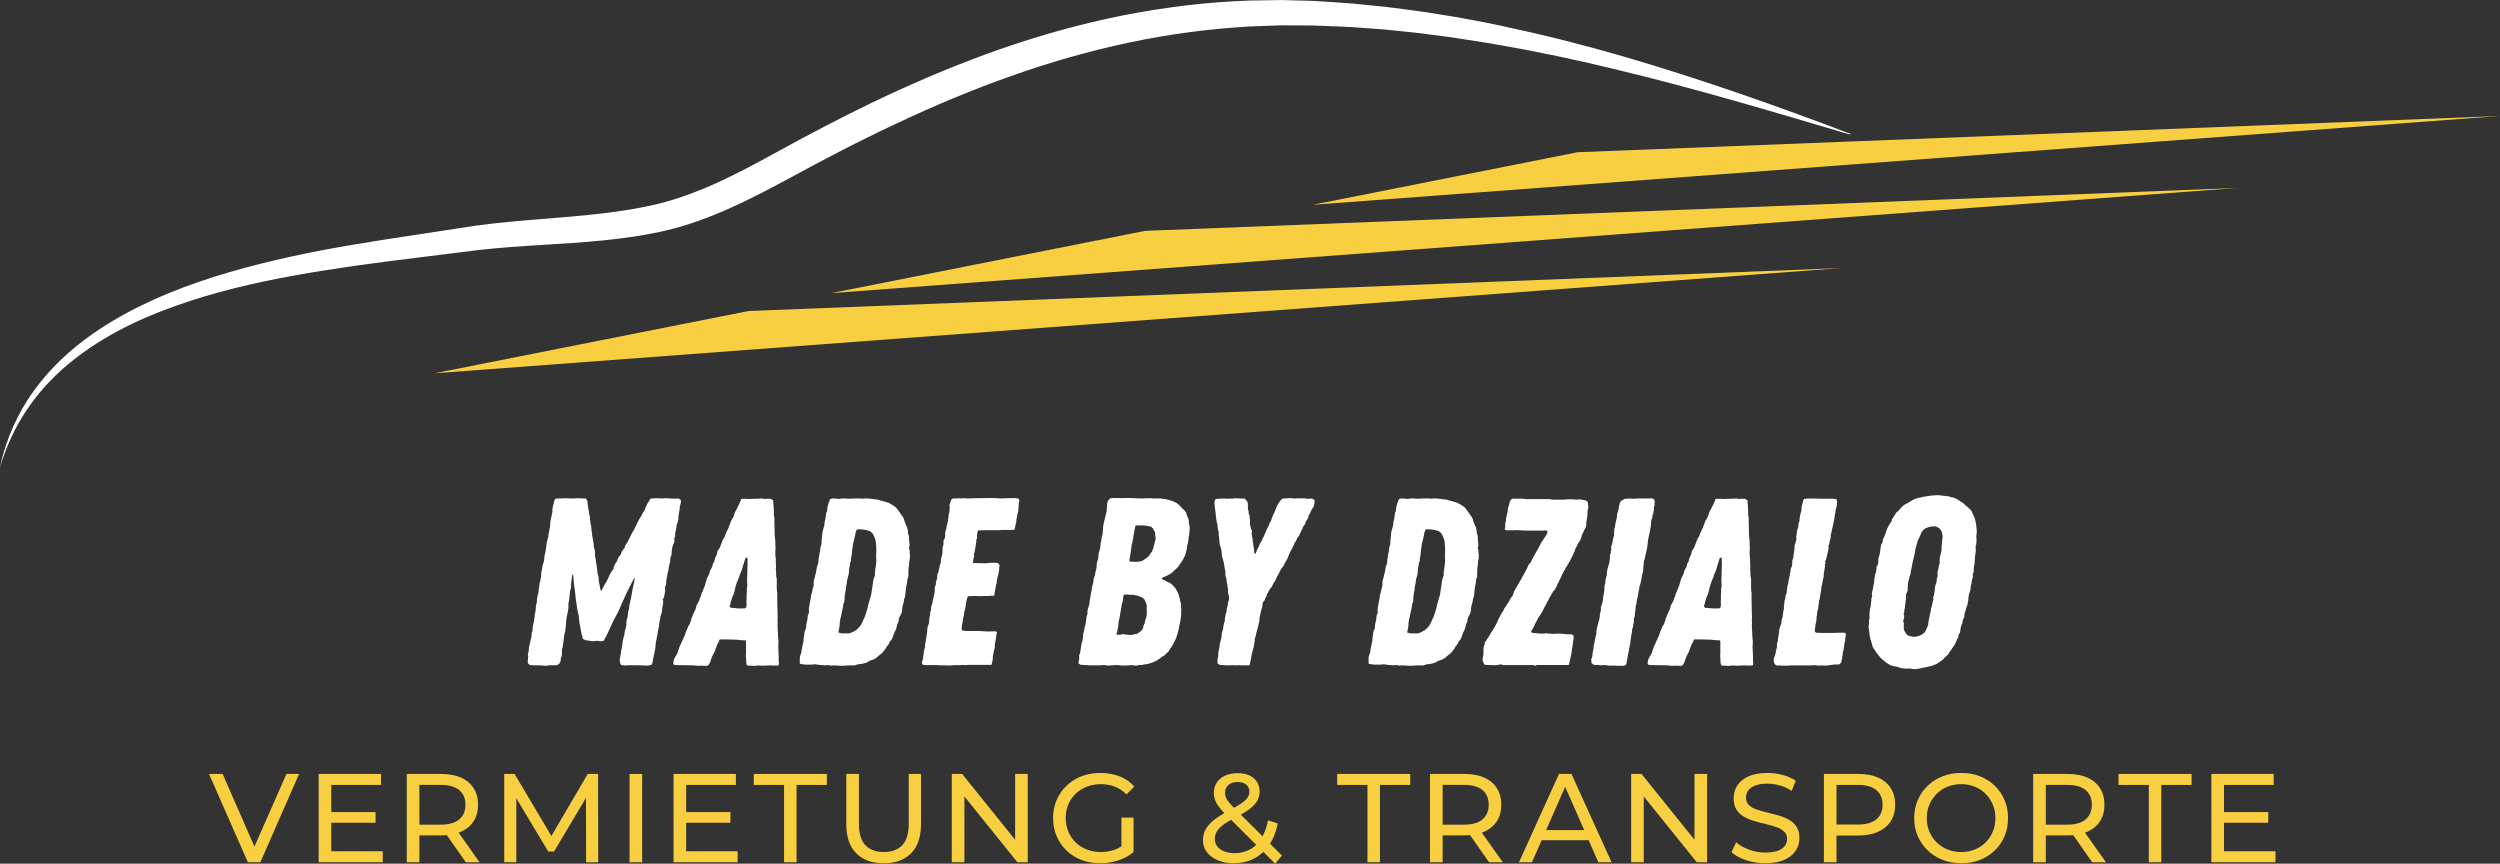 <svg xmlns="http://www.w3.org/2000/svg" xmlns:xlink="http://www.w3.org/1999/xlink" id="Layer_2" data-name="Layer 2" viewBox="0 0 1908.05 659.15"><rect x="0" y="0" width="1908.05" height="659.15" fill="#333333" stroke="none"/><defs><style>      .cls-1 {        fill: #f8cf40;      }      .cls-2 {        fill: #fff;      }      .cls-3 {        fill: none;      }      .cls-4 {        clip-path: url(#clippath);      }    </style><clipPath id="clippath"><rect class="cls-3" x="394.52" y="338.11" width="1117.83" height="222.84"></rect></clipPath></defs><g id="Layer_1-2" data-name="Layer 1"><g><rect class="cls-3" width="1906.87" height="356.64"></rect><path class="cls-2" d="M1412.88,102.42l-1.69.06c-58.3-17.27-116.51-34.69-175.43-48.87-30.82-7.58-61.83-14.2-93.01-19.53-7.77-1.47-15.61-2.52-23.41-3.79-3.91-.61-7.8-1.25-11.71-1.82l-11.74-1.54-11.74-1.54c-3.91-.5-7.84-.83-11.77-1.26-7.85-.76-15.68-1.74-23.55-2.2l-11.79-.85c-3.93-.27-7.85-.61-11.79-.72-7.87-.29-15.73-.68-23.59-.9l-23.5-.13c-7.83.21-15.65.56-23.47.83-31.26,1.76-62.36,5.84-92.99,12.35-30.63,6.47-60.81,15.12-90.38,25.66-29.6,10.45-58.62,22.68-87.13,36.12-7.12,3.37-14.28,6.67-21.32,10.25-7.05,3.55-14.17,6.94-21.15,10.65-6.99,3.67-14.04,7.25-21,11l-20.99,11.32c-14.09,7.55-28.44,15.08-43.41,21.72-14.94,6.67-30.54,12.48-46.81,16.39l-6.11,1.42-6.06,1.19c-4.03.85-8.08,1.42-12.12,2.13-8.08,1.2-16.17,2.28-24.22,3.06-16.12,1.69-32.14,2.57-48,3.56-15.87.96-31.57,2.06-47.1,3.77l-47.28,5.9c-15.79,1.95-31.52,3.92-47.2,6.15-15.67,2.24-31.3,4.7-46.84,7.48-31.05,5.61-61.82,12.85-91.39,23.48-29.55,10.48-57.99,24.71-82.01,44.92-11.97,10.1-22.62,21.82-31.28,34.98-8.75,13.11-15.34,27.69-19.91,42.95,3.32-15.59,9.07-30.73,17.04-44.72,8.02-13.96,18.29-26.68,30.02-37.81,11.72-11.18,24.94-20.72,38.81-29.03,13.88-8.33,28.48-15.38,43.41-21.51,14.94-6.13,30.25-11.25,45.69-15.76,15.45-4.53,31.06-8.39,46.74-11.84,15.67-3.49,31.44-6.39,47.22-9.07s31.57-5.1,47.32-7.48l47.33-7.22c16.07-2.18,32.12-3.55,48.01-4.84,15.88-1.28,31.65-2.53,47.17-4.33,7.78-.87,15.46-2,23.11-3.25,3.79-.72,7.62-1.31,11.36-2.16l5.65-1.19,5.5-1.36c7.32-1.9,14.57-4.14,21.73-6.81,7.17-2.63,14.28-5.55,21.3-8.79,14.08-6.4,27.9-13.78,41.8-21.37l21-11.44c7.06-3.82,14.19-7.47,21.28-11.21,7.06-3.78,14.31-7.26,21.47-10.89,7.14-3.66,14.44-7.04,21.69-10.5,29.11-13.65,58.86-26.1,89.34-36.74,30.5-10.55,61.7-19.33,93.46-25.6,31.75-6.25,64-10.16,96.36-11.26,8.09-.12,16.17-.32,24.26-.39l24.25.64c8.05.44,16.07,1.06,24.1,1.59,4.02.22,8.02.67,12.02,1.06l12,1.19c8.01.69,15.95,1.91,23.92,2.9,3.98.54,7.97.98,11.94,1.6l11.89,1.89,11.88,1.89c3.95.68,7.89,1.45,11.83,2.17,7.88,1.46,15.77,2.9,23.59,4.66,31.35,6.62,62.4,14.43,93.08,23.32,59.06,17.27,116.99,37.6,174.3,59.43Z"></path><polygon class="cls-1" points="1412.88 107.97 1411.19 108.03 1204.19 116.17 1001.83 156.3 1908.05 88.51 1412.88 107.97"></polygon><polygon class="cls-1" points="634.34 223.72 874 176.19 1707.59 143.44 634.34 223.72"></polygon><polygon class="cls-1" points="331.62 284.89 571.29 237.36 1404.88 204.61 331.62 284.89"></polygon><g><path class="cls-1" d="M189.18,658.09l-29.66-67.4h10.4l27.25,62.2h-5.97l27.44-62.2h9.63l-29.56,67.4h-9.53Z"></path><path class="cls-1" d="M252.84,649.71h39.29v8.38h-48.91v-67.4h47.56v8.38h-37.94v50.65ZM251.97,619.77h34.66v8.18h-34.66v-8.18Z"></path><path class="cls-1" d="M310.46,658.09v-67.4h26.29c5.9,0,10.94.93,15.12,2.79,4.17,1.86,7.38,4.56,9.63,8.09,2.25,3.53,3.37,7.74,3.37,12.61s-1.12,9.07-3.37,12.56c-2.25,3.5-5.46,6.18-9.63,8.04-4.17,1.86-9.21,2.79-15.12,2.79h-20.99l4.33-4.43v24.94h-9.63ZM320.09,634.11l-4.33-4.72h20.7c6.16,0,10.83-1.33,14.01-4,3.18-2.66,4.77-6.4,4.77-11.22s-1.59-8.54-4.77-11.17c-3.18-2.63-7.85-3.95-14.01-3.95h-20.7l4.33-4.81v39.86ZM355.52,658.09l-17.14-24.46h10.3l17.33,24.46h-10.5Z"></path><path class="cls-1" d="M384.84,658.09v-67.4h7.9l30.23,50.94h-4.24l29.85-50.94h7.89l.1,67.4h-9.24l-.1-52.86h2.21l-26.58,44.68h-4.43l-26.77-44.68h2.41v52.86h-9.24Z"></path><path class="cls-1" d="M480.48,658.09v-67.4h9.63v67.4h-9.63Z"></path><path class="cls-1" d="M523.69,649.71h39.29v8.38h-48.91v-67.4h47.56v8.38h-37.94v50.65ZM522.82,619.77h34.66v8.18h-34.66v-8.18Z"></path><path class="cls-1" d="M598.42,658.09v-59.02h-23.11v-8.38h55.75v8.38h-23.11v59.02h-9.53Z"></path><path class="cls-1" d="M674.41,658.86c-8.86,0-15.82-2.53-20.89-7.61-5.07-5.07-7.61-12.48-7.61-22.24v-38.32h9.63v37.94c0,7.51,1.65,13,4.96,16.46,3.31,3.47,7.98,5.2,14.01,5.2s10.8-1.73,14.11-5.2c3.3-3.47,4.96-8.95,4.96-16.46v-37.94h9.34v38.32c0,9.76-2.52,17.17-7.56,22.24-5.04,5.07-12.02,7.61-20.94,7.61Z"></path><path class="cls-1" d="M726.42,658.09v-67.4h7.9l44.58,55.36h-4.14v-55.36h9.63v67.4h-7.9l-44.58-55.36h4.14v55.36h-9.63Z"></path><path class="cls-1" d="M839.65,658.86c-5.2,0-9.98-.85-14.35-2.55-4.37-1.7-8.15-4.11-11.36-7.22-3.21-3.11-5.71-6.75-7.51-10.93-1.8-4.17-2.7-8.76-2.7-13.77s.9-9.6,2.7-13.77c1.8-4.17,4.32-7.81,7.56-10.93,3.24-3.11,7.04-5.52,11.41-7.22,4.36-1.7,9.18-2.55,14.44-2.55s10.21.87,14.64,2.6c4.43,1.73,8.18,4.33,11.27,7.8l-5.97,5.97c-2.76-2.7-5.76-4.67-9-5.92-3.24-1.25-6.76-1.88-10.54-1.88s-7.43.64-10.74,1.93c-3.31,1.28-6.16,3.08-8.57,5.39s-4.27,5.06-5.58,8.23c-1.32,3.18-1.97,6.63-1.97,10.35s.66,7.08,1.97,10.25c1.31,3.18,3.18,5.94,5.58,8.28,2.41,2.34,5.25,4.16,8.52,5.44,3.27,1.29,6.84,1.93,10.69,1.93,3.59,0,7.04-.56,10.35-1.69,3.31-1.12,6.37-3,9.2-5.63l5.49,7.32c-3.34,2.83-7.24,4.96-11.7,6.4-4.46,1.44-9.07,2.17-13.82,2.17ZM855.92,649.04v-25.03h9.24v26.29l-9.24-1.25Z"></path><path class="cls-1" d="M941.71,658.86c-4.56,0-8.6-.74-12.13-2.21-3.53-1.48-6.32-3.53-8.38-6.16-2.05-2.63-3.08-5.68-3.08-9.15,0-3.02.67-5.78,2.02-8.28,1.35-2.5,3.5-4.93,6.45-7.27,2.95-2.34,6.84-4.77,11.65-7.27,3.91-2.05,6.98-3.85,9.2-5.39,2.21-1.54,3.79-3,4.72-4.38.93-1.38,1.4-2.87,1.4-4.48,0-2.18-.77-3.96-2.31-5.34-1.54-1.38-3.75-2.07-6.64-2.07s-5.38.76-7.08,2.26c-1.7,1.51-2.55,3.48-2.55,5.92,0,1.22.21,2.39.63,3.51.42,1.12,1.19,2.38,2.31,3.75,1.12,1.38,2.74,3.13,4.86,5.25l35.62,35.43-5.2,6.16-37.84-37.65c-2.25-2.25-4.01-4.25-5.3-6.02-1.29-1.76-2.21-3.48-2.79-5.15-.58-1.67-.87-3.37-.87-5.1,0-3.02.75-5.66,2.26-7.94,1.51-2.28,3.63-4.04,6.36-5.3,2.73-1.25,5.92-1.88,9.58-1.88,3.4,0,6.35.56,8.86,1.69,2.5,1.12,4.44,2.73,5.83,4.81,1.38,2.09,2.07,4.61,2.07,7.56,0,2.57-.63,4.94-1.88,7.12-1.25,2.18-3.26,4.3-6.02,6.35-2.76,2.05-6.48,4.27-11.17,6.64-3.85,1.99-6.87,3.84-9.05,5.54-2.18,1.7-3.74,3.39-4.67,5.05-.93,1.67-1.4,3.5-1.4,5.49,0,2.12.63,4,1.88,5.63,1.25,1.64,3.02,2.91,5.29,3.8,2.28.9,4.93,1.35,7.94,1.35,4.3,0,8.18-.93,11.65-2.79,3.47-1.86,6.37-4.65,8.71-8.38,2.34-3.72,4.06-8.34,5.15-13.86l7.41,2.41c-1.29,6.48-3.48,11.97-6.6,16.46-3.11,4.49-6.95,7.93-11.51,10.3-4.56,2.38-9.69,3.56-15.41,3.56Z"></path><path class="cls-1" d="M1043.68,658.09v-59.02h-23.11v-8.38h55.75v8.38h-23.11v59.02h-9.53Z"></path><path class="cls-1" d="M1091.42,658.09v-67.4h26.29c5.9,0,10.94.93,15.12,2.79,4.17,1.86,7.38,4.56,9.63,8.09,2.25,3.53,3.37,7.74,3.37,12.61s-1.12,9.07-3.37,12.56c-2.25,3.5-5.46,6.18-9.63,8.04-4.17,1.86-9.21,2.79-15.12,2.79h-20.99l4.33-4.43v24.94h-9.63ZM1101.05,634.11l-4.33-4.72h20.7c6.16,0,10.83-1.33,14.01-4,3.18-2.66,4.77-6.4,4.77-11.22s-1.59-8.54-4.77-11.17c-3.18-2.63-7.85-3.95-14.01-3.95h-20.7l4.33-4.81v39.86ZM1136.48,658.09l-17.14-24.46h10.3l17.33,24.46h-10.5Z"></path><path class="cls-1" d="M1159.32,658.09l30.52-67.4h9.53l30.62,67.4h-10.11l-27.25-62.01h3.85l-27.25,62.01h-9.92ZM1172.32,641.24l2.6-7.7h37.94l2.79,7.7h-43.33Z"></path><path class="cls-1" d="M1244.94,658.09v-67.4h7.9l44.58,55.36h-4.14v-55.36h9.63v67.4h-7.9l-44.58-55.36h4.14v55.36h-9.63Z"></path><path class="cls-1" d="M1347.3,658.86c-5.14,0-10.05-.79-14.73-2.36-4.69-1.57-8.38-3.61-11.07-6.11l3.56-7.51c2.57,2.25,5.84,4.11,9.82,5.58,3.98,1.48,8.12,2.21,12.42,2.21,3.92,0,7.09-.45,9.53-1.35,2.44-.9,4.24-2.13,5.39-3.71,1.16-1.57,1.73-3.35,1.73-5.34,0-2.31-.76-4.17-2.26-5.58-1.51-1.41-3.47-2.55-5.87-3.42-2.41-.87-5.05-1.62-7.94-2.26-2.89-.64-5.79-1.4-8.71-2.26-2.92-.87-5.58-1.97-7.99-3.32-2.41-1.35-4.35-3.16-5.83-5.44-1.48-2.28-2.21-5.21-2.21-8.81s.91-6.66,2.74-9.58c1.83-2.92,4.65-5.26,8.47-7.03,3.82-1.76,8.68-2.65,14.59-2.65,3.92,0,7.8.51,11.65,1.54,3.85,1.03,7.19,2.5,10.01,4.43l-3.18,7.7c-2.89-1.93-5.94-3.32-9.15-4.19-3.21-.87-6.32-1.3-9.34-1.3-3.79,0-6.9.48-9.34,1.44-2.44.96-4.22,2.25-5.34,3.85-1.12,1.61-1.69,3.4-1.69,5.39,0,2.38.75,4.27,2.26,5.68,1.51,1.41,3.47,2.54,5.87,3.37,2.41.83,5.06,1.59,7.94,2.26s5.79,1.43,8.71,2.26c2.92.83,5.58,1.93,7.99,3.27,2.41,1.35,4.35,3.15,5.83,5.39,1.48,2.25,2.21,5.14,2.21,8.67s-.93,6.56-2.79,9.48c-1.86,2.92-4.73,5.26-8.62,7.03-3.88,1.77-8.78,2.65-14.68,2.65Z"></path><path class="cls-1" d="M1392.04,658.09v-67.4h26.29c5.9,0,10.94.93,15.12,2.79,4.17,1.86,7.38,4.56,9.63,8.09,2.25,3.53,3.37,7.74,3.37,12.61s-1.12,9.07-3.37,12.56c-2.25,3.5-5.46,6.2-9.63,8.09-4.17,1.89-9.21,2.84-15.12,2.84h-20.99l4.33-4.53v24.94h-9.63ZM1401.67,634.11l-4.33-4.81h20.7c6.16,0,10.83-1.31,14.01-3.95,3.18-2.63,4.77-6.35,4.77-11.17s-1.59-8.54-4.77-11.17c-3.18-2.63-7.85-3.95-14.01-3.95h-20.7l4.33-4.81v39.86Z"></path><path class="cls-1" d="M1496.86,658.86c-5.14,0-9.9-.87-14.3-2.6-4.4-1.73-8.2-4.16-11.41-7.27-3.21-3.11-5.71-6.75-7.51-10.93-1.8-4.17-2.7-8.73-2.7-13.67s.9-9.5,2.7-13.67c1.8-4.17,4.3-7.81,7.51-10.93,3.21-3.11,7-5.54,11.36-7.27,4.36-1.73,9.15-2.6,14.35-2.6s9.88.85,14.25,2.55c4.37,1.7,8.15,4.11,11.36,7.22,3.21,3.11,5.7,6.77,7.46,10.98,1.76,4.21,2.65,8.78,2.65,13.72s-.88,9.6-2.65,13.77c-1.77,4.17-4.25,7.82-7.46,10.93-3.21,3.11-7,5.52-11.36,7.22-4.37,1.7-9.12,2.55-14.25,2.55ZM1496.76,650.29c3.79,0,7.27-.64,10.45-1.93,3.18-1.28,5.94-3.1,8.28-5.44,2.34-2.34,4.17-5.09,5.49-8.23,1.31-3.14,1.97-6.58,1.97-10.3s-.66-7.14-1.97-10.25c-1.32-3.11-3.15-5.86-5.49-8.23-2.34-2.37-5.1-4.2-8.28-5.49-3.18-1.28-6.66-1.93-10.45-1.93s-7.17.64-10.35,1.93c-3.18,1.28-5.95,3.11-8.33,5.49-2.38,2.38-4.22,5.12-5.54,8.23-1.32,3.11-1.97,6.53-1.97,10.25s.66,7.16,1.97,10.3c1.31,3.15,3.16,5.89,5.54,8.23,2.37,2.34,5.15,4.16,8.33,5.44,3.18,1.29,6.63,1.93,10.35,1.93Z"></path><path class="cls-1" d="M1551.76,658.09v-67.4h26.29c5.9,0,10.94.93,15.12,2.79,4.17,1.86,7.38,4.56,9.63,8.09,2.25,3.53,3.37,7.74,3.37,12.61s-1.12,9.07-3.37,12.56c-2.25,3.5-5.46,6.18-9.63,8.04-4.17,1.86-9.21,2.79-15.12,2.79h-20.99l4.33-4.43v24.94h-9.63ZM1561.39,634.11l-4.33-4.72h20.7c6.16,0,10.83-1.33,14.01-4,3.18-2.66,4.77-6.4,4.77-11.22s-1.59-8.54-4.77-11.17c-3.18-2.63-7.85-3.95-14.01-3.95h-20.7l4.33-4.81v39.86ZM1596.82,658.09l-17.14-24.46h10.3l17.33,24.46h-10.5Z"></path><path class="cls-1" d="M1640.01,658.09v-59.02h-23.11v-8.38h55.75v8.38h-23.11v59.02h-9.53Z"></path><path class="cls-1" d="M1697.39,649.71h39.29v8.38h-48.91v-67.4h47.56v8.38h-37.94v50.65ZM1696.52,619.77h34.66v8.18h-34.66v-8.18Z"></path></g><g class="cls-4"><path class="cls-2" d="M416.81,508.15l-4.91-.36h-4.91l-2.54-.19-.73-.55-.9-1.09v-1.26l.19-2.73.17-1.09-.36-1.64.55-1.64.19-1.28.17-2.37.55-2,.38-2.18.36-1.28.55-2.54.19-1.45v-1.28l.55-1.28.17-1.45.19-2.54.55-2.56.36-1.45.19-1.45.19-1.09.17-2.56.38-1.09.36-2.73.19-2.9.72-2.73v-1.47l.38-2.54.9-3.63v-1.64l.19-1.09.55-2.18-.19-1.09.55-1.64.36-1.47.38-2.18.17-2.18v-1.26l.38-1.09.17-1.28.38-2.37.17-1.09.55-1.26.55-2.18.19-2.37.36-2.37.38-1.09.36-2.54.19-1.09.36-2.56.19-1.45.55-2.37.36-1.26.36-1.09v-1.28l.19-1.09,1.09-5.46v-1.09l.19-2.37.36-2.18.55-2,.19-1.28.55-2.35-.19-1.47.36-1.26.19-2.01.73-1.64v-1.26l1.09-2.18,1.81-.19h2.56l3.44-.19,3.11.19h3.09l3.27-.19,3.63.19h2.37l1.09,1.64.55,5.1.36,1.26.38,2.56.17,1.09.55,2.54.19,3.09.55,2.92.36,2.37.19,2.54.36,1.28v1.45l.73,3.82.19,1.09.36,2.54v1.28l.19,1.28.55,1.09.17,2.37v1.09l.19,2.35.55,2.56v1.26l.55,2.56.73,6.17.72,2.56v1.09l.19,1.26v1.28l.36,1.09.38,2.37.72,3.44h.55l2.37-4.54.55-.92.73-1.09,1.45-2.9.55-1.28,1.28-2.54,1.09-1.83,1.26-1.64v-1.09l1.28-2.73,1.09-1.64.73-1.83,1.26-2.35,1.09-1.09.73-2.18,1.64-2.37.73-1.09.17-1.09,1.83-2.73,3.63-7.28.73-1.09,2.56-5.1,1.09-2.35,1.45-2.56,1.28-2,1.09-2.18.72-1.09.55-.9.38-.73.17-1.09.73-1.09.9-2.18,1.28-1.83.9-1.81,4.37-.38,4.37.19,2.92-.19,6.19.38,3.63-.19,1.64,1.09.36,1.28-.55,2.35-.36,1.09-.19,2.56-.17.72-.19,1.28-.19,1.09-.17,1.28-.19.55v2.54l-.36,1.09-.19,1.28-.9,2.35v1.47l-.55,2.54-.38,1.09-.17,2.18.17,1.09-.72,1.28v3.09l-.55,1.09-.92,2.37-.17,1.09-.38,2.54-.17,2.92-.73,1.45-.19,1.64v1.09l-.17,1.28-.38,1.09-.55,2.37-.36,2.54-.55,2.18-.19,1.09-.17,1.28-.55,2.18-.19,2-.19,2.73-.72,1.28v1.26l.17,1.28-.17,1.09-.19,1.28-.19,1.09-.55,2.35-.9,1.28.55,1.45-.36,2.73-.55,2.56v1.09l-.38,2.35-.9,2.73-.19,1.28-.55,2.73-.17,1.28-.19,1.45-.36,2.54-.38,1.09-.36,2.56-.19,1.45-.55,2.37-.17,1.26-.38,1.09-.17,2.37-.19,1.28v1.26l-.55,2.37-.19,1.45-.55,2.56-.55,2.35-.36,2.37-.55,1.64-2.54.73h-2.01l-5.46-.19h-8l-2.56.19-.9-.19h-1.28l-1.26-.9-.38-2.01-.17-1.26.17-1.09.55-2.56.19-1.26.36-2.73.38-1.47.36-2.54.36-2.73.55-2.54.73-2.37.19-2.37.72-2.18.55-2.35v-2.56l.38-2.35.55-1.28.17-2.18.19-1.09.19-1.28.55-2,.17-1.28v-1.09l.38-1.26,1.45-7.1.55-3.27.55-2.56.19-1.09.36-1.26.73-4.37h-.55l-5.46,10.73-4.2,9.28-2.35,5.46-4.01,7.45-4.91,10.75-1.28,2.18-.9,1.81-2,.38h-1.09l-1.64-.38-4.01.38-3.46-.55-1.64-.19-2.18-1.09-.17-1.28-.92-3.09-.17-1.45-.38-1.28-.17-1.45-.19-1.28-.36-1.28-.38-3.09-.36-3.82-.36-1.09-.55-2.54-.38-2.37-1.09-7.64-.36-3.82-.36-2.73-.19-1.28-.19-1.09-.72-8.36h-.73l-.9,7.45v2.18l-.73,2.92-.73,6.72-.17,1.28-.38,1.09v3.46l-.17,1.26-.38,2.37-.17,1.09-.38,1.28-.36,2.54-.36,2.18v1.28l-.19,2.54-.36,2.54v1.09l-.73,2.18-.19,1.47-.17,1.64-.38,2.9-.36,2.56-.19,1.09-.55,2.18v2.35l-.17,2.37-.55,1.28-.19,1.09-.19,1.81-1.09,2.01-2.18.9h-5.46l-.9.19-1.28.17Z"></path><path class="cls-2" d="M533.08,508.15l-2.73-.17-1.28-.19-13.27-.19-1.64-.36-.38-1.45.38-1.28.17-1.09,1.09-2.18,1.47-2.37,1.81-5.46,1.09-2.18.92-2.18,2-4.37.73-2.35,1.45-3.27.36-1.09.92-1.28.9-2.18.36-1.09.19-1.28.55-1.09.9-2.35.55-1.28,1.28-2.54.36-1.28.38-1.64.9-1.45,1.09-2.18.36-1.28,1.09-2.54.19-1.09.55-1.28.55-1.09.9-2.54.55-1.09,1.47-5.1.55-1.45,1.26-2.37.92-3.09,1.09-2.01.55-1.09.55-2.35.9-1.28.55-2.37.36-.9,1.09-2.37.55-2.54.92-1.28.72-1.09,1.47-3.82.9-2.37.55-1.09,1.09-1.64.55-1.81.55-1.28,1.64-3.27.36-1.28.55-1.09.38-1.09.36-1.26,1.09-2.01.73-1.09.36-.9,1.09-3.27,1.28-2.37,1.64-3.27.55-1.26.55-1.09.72-2.01,1.28-.17h1.83l3.44.17,1.83-.17h2.92l3.44-.19h1.64l1.28.36,1.64-.17h2.92l.9.36,1.28.9.55,7.83v4.01l.36,1.09v3.27l.19,6.55v2.54l.17,2.37.38,3.63v2.54l.17,2.73-.17,1.28v4.01l.36,2.54v3.65l.19,2.54-.19,1.09.19,2.37v1.09l.17,2.9.38,2.01v7.1l.17,2.18.19,1.45v5.46l.19,8.38v1.26l.17,2.73-.17,2.73.17,2.56-.17,1.26.36,6.93v1.09l.19,2.35.17,1.28v2.73l-.17,2.54.17,1.47v1.64l.19,3.99v3.82c.12.37.19.88.19,1.56s-.24,1.12-.73,1.36c-.37.12-.7.16-1,.09-.3-.07-.64-.09-1-.09l-1.28.19-1.45-.19h-2.56l-3.99.19h-1.47l-2.18-.19-1.26.19-1.83.17-2.37-.17h-2.73l-.72-.55-.38-1.83-.17-3.27-.19-1.83.19-1.81v-8.56l-.19-1.45-4.01-.19-2.9-.36-8.02-.19h-4.91l-.9,2.01-1.28,2.35-.36,1.28-.55,1.28-.73,2.18-1.81,3.44-1.09,2.73-.55,2.01-.55.9-.73,1.28-1.09.72-5.1-.17-1.45.17ZM563.1,464.32h5.46l1.09-.92.19-2.54-.19-1.45.19-1.47v-4.72l.17-1.28v-3.09l.38-1.45-.19-4.37.19-6.93.17-6.55-.17-4.18-1.47.55-.72,2.37-.92,2.9-.55,1.83-.9,2.92-.73,1.45-.72,1.83-.19,1.26-.73,1.28-.55,1.64-.55,1.28-.55,1.64-1.09,3.99-.17,1.28-.92,2.73-.72,1.28-.92,3.09-.36,1.28-.36,1.64-.55,1.26,1.26,1.09h1.47l2,.19,1.64.19Z"></path><path class="cls-2" d="M643.15,508.15l-4.18-.17-2.37-.19-2.35.19-2.73-.38-2.18.19-1.47-.19h-1.64l-2.54-.36-1.09-.19h-1.45l-1.28.19h-5.46l-2.54-.36-1.47-.38v-4.18l.19-1.64.9-2.18.38-2.54.17-1.09.55-2.56.38-1.81.36-1.47v-1.45l.36-2.54.19-1.47.36-2,.73-1.45.36-1.83v-1.45l.55-2.56.38-1.45.17-2.37.19-1.09.73-1.26v-4.01l.55-2.54.17-1.47.55-2.54.19-1.28.36-2.35.38-1.28.55-2.18.17-1.09.73-2.18v-3.63l.36-1.28.38-1.09.55-2.54.36-1.09.9-5.1.55-1.28.38-1.26.17-1.28v-1.09l.19-1.28.36-2.18.19-1.26.55-2.18v-1.09l.36-2.2.73-2.18v-2.54l.19-1.45.36-3.82.36-2.18.92-3.27.36-1.28v-1.09l.19-1.28.55-2.35.36-2.56.36-2.18.55-1.09.19-1.26.19-2.18.36-1.28.55-1.83.36-.55.55-2,1.83-.55h1.28l2.18.19,1.26.17,2.92-.36h1.45l4.01.19,3.63-.19h4.55l2,.19,1.09-.19h2.92l1.45.19,1.64.17,2.73.38h1.28l1.45.55,2.56.72h.36l1.09.38,3.09.9.92.55.72.36,1.83,1.09,1.28.92,1.09.9,2.73,3.63,1.45,2.18.73.92.9,1.64.73,2.54,1.09,2.73.72,1.28.55,3.09v1.28l.92,2.54-.19,1.28.38,3.63.17,2.37-.55,1.09.55,2.54.19,1.09-.19,1.28.38,1.28-.19,1.26v1.09l-.55,2.92v1.28l-.38,3.09-.17,1.28v5.08l-.92,2.92v1.28l-.72,3.44-.38,2.73-.36,4.2-.36,1.45-.55,1.45-.19,1.83-1.09,3.82-.19,2.37-.36,2.18-.55,1.26-1.28,2.37-.36,1.09-.19,2-1.09,2.37-.17,1.09-.73,2.54-1.28,2.56-1.26,3.63-.92,1.83-1.45,1.45-.19,1.09-.9,1.28-.9,1.09-1.28,2.18-2.54,3.09-2.56,2-1.64,1.47-1.09.72-2.35,1.09-2.01.55-1.81,1.28-2.56.73-1.81.36-2.92.36-2,.73h-5.65l-1.28.19h-.9l-1.28.17ZM642.44,483.42h5.46l1.81-.55,1.47-.73,2-1.09.9-.73,1.47-1.45,1.26-1.45.55-1.09.73-1.28.73-1.83.9-1.81.9-2.37,1.09-3.46.55-2,.55-2.54.73-2.37.19-1.09.36-.9.36-1.09.55-2.18.19-1.28.36-2.37.38-2.54.36-2.73.19-1.28.36-1.45.9-2.54v-2.56l.55-3.82.19-1.09.36-3.82-.17-3.82.17-5.27-.36-4.91-.19-1.47-1.09-3.09-1.26-2.37-1.09-.9-.92-.73-3.09-.9-2.92-.36-2.35-.19-1.64.19-.55,1.45-.55,1.28v1.09l-.38,1.26-.55,2.73-.72,2.56-.38,2.35-.36,2.56-.36,4.01-.19,1.09-.36,1.26v1.28l-.19,1.45-.55,1.09v1.09l-.55,2.56-.36,2.9v1.28l-.55,2.54-.38,1.09-.55,2.56v1.09l-.55,2.54-.36,1.28.19,1.09-.38,1.26-.72,4.74v2.35l-.19,1.09-.9,2.56v1.09l-.55,2.73-.73,3.27-.19,1.26-.72,2.56-.38,2.73-.17,2.73-.55,3.09-.38,1.64,2.56.73Z"></path><path class="cls-2" d="M724.85,507.99l-3.46-.19h-4.72l-1.28-.19h-9.64l-1.64-.36-.55-1.64.55-1.64.36-1.64.38-2.73.36-2.92.73-2.73.17-2.9.55-1.47v-1.64l.38-1.26v-1.28l.36-1.45.19-1.28.17-2.54.38-2.37.72-1.45.38-2.92v-1.28l.36-1.45.36-2.37v-.9l.73-2.18-.19-1.09.55-2.37.55-1.26.19-1.28.55-2.73.36-1.28.73-3.82v-2.73l.73-2.54.36-2.73.55-1.28.19-1.45.17-1.28v-1.26l.73-1.09,1.09-5.46.55-1.47.36-1.26-.17-1.09.55-2.56.72-2.73.19-5.1.55-1.26.19-3.82.72-1.09.38-1.47.17-1.26-.17-1.09.17-1.28.73-2.37.36-2.54.55-1.09v-1.28l.55-1.26-.17-1.09.36-1.28.19-2.37.36-1.09.19-1.09.17-2.35.19-1.09-.36-1.28.55-2.18.55-1.09.17-1.09,1.47-1.09h3.09l1.09-.19,1.28.19,2.18-.19h1.26l1.47.19h1.81l4.01-.19,13.65-.17,4.18.17,1.47.19,5.27-.19h4.01l1.64-.17,1.81.17,1.64.19.92,1.28-.55,2v1.09l-.38,4.55v1.09l-.55,1.26-.17,1.28-.19,1.09-.55,2.73v1.45l-.73,2.56-.17,1.09-.55,2.35-1.83.19h-7.64l-2.18.19h-11.82l-4.37.17-.55,2.18-.19,1.28v2.54l-.55,1.09v1.47l-.55,3.44-.36,2.56-.55,2.54-.38,1.28.19,1.45-.55,1.83-.36,3.27h3.27l6.36.19,3.46-.38h4.72l1.45.38,1.09,1.45-.36,2.18v1.45l-.36,2.01-.55,2.54-.38,1.28-.55,2.73v1.26l-.55,1.47-.36,2.54-.55,2.92-.36,2.54-.38.36h-1.81l-2.73.19h-1.64l-4.55.19-3.09-.19h-2.01l-2.35.19h-1.64l-.73,2-.55,2.37-.73,5.08-.55,1.83-.36,1.64-.19,1.83-.36,1.26-.55,3.27-.73,4.74v1.45l.73.73,2.54.36h10.75l2.54.19,4.01.17,5.08-.17,1.28.55-.19,1.45-.17.73-.38,2-.17,1.45-.73,4.01v2.37l-.36,1.26-.38,1.09-.17,1.28-.55,2.73-.19,3.09-.36,1.64-.55,2.01h-17.3l-2.9.17-2.37-.17-1.09.17h-3.82l-2.92.19-1.45.19Z"></path><path class="cls-2" d="M846.03,507.99l-2.92-.38h-1.45l-2.92.19h-7.45l-1.09-.19h-1.45l-2.73-.17-1.64-.19-1.28-1.09.19-1.45.36-1.83v-2.73l.55-1.45.36-1.64.38-2.56.36-2.18.19-1.26.72-2.37.38-2.54.17-2.56.38-1.09.17-1.26.38-1.28.17-1.45.55-1.47.19-1.09.36-2.73.38-2.9.72-1.83-.17-1.83.55-2.54.55-1.45.36-1.47.19-1.09v-1.26l.55-2.37.36-2.37.19-1.26.55-2.18v-1.09l.17-.73.38-1.83.72-2.54.19-2.54.36-.92.73-2.35.19-1.47.72-2.54.38-2.54v-1.47l.17-1.26.38-1.28.55-1.64.17-1.64.19-2.18.36-1.28.19-1.09.55-1.45.19-1.64.17-1.09v-1.28l.38-1.09.17-1.09.38-2.73.72-2.54.38-5.83.55-2.73.55-2.35,1.09-4.37.55-2.37v-1.45l.17-1.28.19-2.73.36-1.64.55-.9,1.64-1.47,2.56-.17h4.54l1.09.17,2.01-.17h3.82l8.9.36,7.28-.19,2.54.19h5.46l2.01.36,1.81.19,2.73.73,2.18.55,1.83.9,1.64.73,2,1.64,2.37,2.54,1.64,1.45.73,1.09.55.92.72,2.18,1.11,2.54.17,1.45v1.28l.38,1.45.36,2.18-.19,2.73-.17,1.09v1.28l-.19,1.09-.36,1.28v1.09l-.38,2.35-.19,1.28-.72,2.37.17,1.09-.36,1.28-.19.55-.17,1.26-.38,1.09-.36,1.28-.55,1.09-.73,1.64-1.26,2-1.28,1.83-1.45,2.18-2.37,2.37-.9.72-.92,1.09-.9.73-1.28.73-2.18,1.26-2.18.92-1.64.72v1.09l1.83.73,2,1.09,1.64.73,2.18,1.45,1.09,1.28,1.09,1.09,1.09,1.81.73,1.28.9,2,.38,1.83.55,1.09.36,2.37.73,2.35-.19,2.37.36,1.83-.17,1.64v2.35l-.19,1.28-.36,2.73-.55,2.73-.55,2.37-.19,1.26-.55,2.56-.36,1.09-.38,1.26-.36,1.09-.36,1.28-2.92,5.82-1.64,2.18-1.09,2.01-.9.9-1.28,1.09-.73.9-1.45.92-1.09.55-.9.9-1.28.73-.9.72-.92.55-1.26.55-1.47.73-2,.55-1.45.55-1.09.19-1.64.17-2.37.55-1.09-.17-2.73.55-2.73-.19-1.28-.19-1.26.19-4.91.19-2.37-.19-1.45-.19h-2.56l-1.45.19h-.55l-2.73.19ZM866.58,428.84l2.56-.19,2.18-.36,1.45-.92,2-1.26,2.18-1.83.92-1.64,1.45-1.83.9-2.54.55-2.18.38-1.09.17-1.47.73-1.81-.19-2.01-.17-1.26-.19-2.18-1.09-2.18-.55-.92-1.45-1.26-1.09-.19-1.64-.36-3.27-.38h-4.55l-1.45.38v1.26l-.55,1.64-.19,1.64-.19,1.28-.55,2.18v1.28l-.55,2.35-.17,1.28-.38,1.09-1.26,8.92-.38,1.45-.17,1.83v1.09h2.35l2.18.19ZM854.95,484.52l1.64-.55,4.54.55h3.46l1.28-.55h1.26l1.28-.55,1.64-1.28,1.28-1.09,1.09-1.64.17-1.45.92-2.01.36-1.26.19-1.47.9-2.35.36-3.27-.17-3.11.17-2.35-1.64-4.37-2-1.83-3.46-1.28-1.81-.36-1.47-.36h-2.54l-2-.19h-2.56l-.55,1.64-.36,3.27-.36,1.45-.38.73-.36,2.73-.36,1.28v1.26l-.38,1.09-.17,1.47-.38,2.54-.36,1.28-.55,2.73v1.26l-.36,2.56-.38,1.45-.17,1.45-.73,2.37,2.92.19Z"></path><path class="cls-2" d="M935.36,507.8l-1.28-.19h-2.73l-2-1.09-.19-2.35.38-2.18.36-2.37-.19-1.09.38-1.28.17-1.09.19-1.26.36-1.09v-2.01l.55-1.64.92-3.99.17-2.01.38-2.35.55-1.28.36-2.73.55-2.54.55-1.47v-1.81l.55-2.92.73-2.37.17-1.09v-1.26l.73-2.01.19-2.18.9-3.09-.19-2.18-.55-1.83-.17-1.64.17-1.45-.36-1.28-.36-2.73-.55-2.73v-1.45l-.55-1.28-.38-2.54.19-1.09-.55-2.73-.55-3.27-.19-1.28-.55-2.18-.72-2.35-.38-2.37v-1.28l-.55-2.92-.9-2.73-.19-1.45-.36-4.55-.36-1.45.17-2.18-.55-1.28-.36-2.73v-1.26l-.73-2.56-.72-5.46-.19-2.35-.19-1.09-.36-2.56-.19-2.35v-1.83l.55-1.45.92-.38,1.45-.17,4.72-.19,2.56.19,1.81-.19,1.28.19,2-.38,4.91.19h2.73l2.01,2.18.55,1.83v4.18l.55,1.45v1.83l.72,1.45.38,5.1-.19,1.09.55,2.54.36,1.28.73,1.83-.19,1.81.19,2.37.55,1.83v1.64l.36,2.18.73,4.72.19,2.73.72.19.55-.9.38-1.09.36-.92,1.09-2.18.73-1.28.17-1.09,1.47-2.18.9-2.18,1.09-2,1.83-4.37,1.09-2.37.72-1.09.19-1.26,1.45-2.37.38-1.09.36-1.28,1.64-3.63,1.09-2.54.9-2.37.55-1.09,1.09-1.83,1.83-2.35,1.28-.73,6-.36,2.73.36,2.9-.19h4.74l2,.38,3.65-.19,2,1.09v2.37l-.55,2.35-.36.92-1.47,2-.36,1.09-1.09,2.18-.73,1.09-.19,1.28-1.09,2.18-.72.9-.73,2.18-1.45,2-.38,1.28-.72,1.09-.38,1.09-1.64,3.46-1.09,1.09-1.09,2.54-1.45,2.18-.19,1.09-.72,1.09-.38,1.09-1.81,3.11-.92,2.35-.55,1.28-.36,1.09-1.28,2.18-.36.9-.9,1.09-.19,1.09-1.83,2.37-.72,1.09-.73,1.28-1.09,2.35-1.09,1.83-1.45,3.27-1.47,2.18-1.09,2.37-1.09,1.09-.55.9-.55,1.09-1.26,2.18-.73,2.18-.73.9-.36,1.47-.55.9-.9.9-.38,1.83v1.28l-.72,2.35-.55,2.01-.38,1.81-.36,2.18-.36,1.09.17,1.09-.55,2.37-.55,2.54-.72,2.73-.73,2.56-.19,1.26-.55,1.83-.36,1.28v1.09l-.36,2.54-.55,2.73-.38,1.28-.72,2.73-.55,2.54-.55,3.27-.92,3.82h-6.55l-1.45-.19-1.09.19h-1.64l-2.73-.19-1.09.19h-3.82Z"></path><path class="cls-2" d="M1077.27,508.15l-4.18-.17-2.37-.19-2.35.19-2.73-.38-2.18.19-1.47-.19h-1.64l-2.54-.36-1.09-.19h-1.45l-1.28.19h-5.46l-2.54-.36-1.47-.38v-4.18l.19-1.64.9-2.18.38-2.54.17-1.09.55-2.56.38-1.81.36-1.47v-1.45l.36-2.54.19-1.47.36-2,.73-1.45.36-1.83v-1.45l.55-2.56.38-1.45.17-2.37.19-1.09.73-1.26v-4.01l.55-2.54.17-1.47.55-2.54.19-1.28.36-2.35.38-1.28.55-2.18.17-1.09.73-2.18v-3.63l.36-1.28.38-1.09.55-2.54.36-1.09.9-5.1.55-1.28.38-1.26.17-1.28v-1.09l.19-1.28.36-2.18.19-1.26.55-2.18v-1.09l.36-2.2.73-2.18v-2.54l.19-1.45.36-3.82.36-2.18.92-3.27.36-1.28v-1.09l.19-1.28.55-2.35.36-2.56.36-2.18.55-1.09.19-1.26.19-2.18.36-1.28.55-1.83.36-.55.55-2,1.83-.55h1.28l2.18.19,1.26.17,2.92-.36h1.45l4.01.19,3.63-.19h4.55l2,.19,1.09-.19h2.92l1.45.19,1.64.17,2.73.38h1.28l1.45.55,2.56.72h.36l1.09.38,3.09.9.92.55.72.36,1.83,1.09,1.28.92,1.09.9,2.73,3.63,1.45,2.18.73.92.9,1.64.73,2.54,1.09,2.73.72,1.28.55,3.09v1.28l.92,2.54-.19,1.28.38,3.63.17,2.37-.55,1.09.55,2.54.19,1.09-.19,1.28.38,1.28-.19,1.26v1.09l-.55,2.92v1.28l-.38,3.09-.17,1.28v5.08l-.92,2.92v1.28l-.72,3.44-.38,2.73-.36,4.2-.36,1.45-.55,1.45-.19,1.83-1.09,3.82-.19,2.37-.36,2.18-.55,1.26-1.28,2.37-.36,1.09-.19,2-1.09,2.37-.17,1.09-.73,2.54-1.28,2.56-1.26,3.63-.92,1.83-1.45,1.45-.19,1.09-.9,1.28-.9,1.09-1.28,2.18-2.54,3.09-2.56,2-1.64,1.47-1.09.72-2.35,1.09-2.01.55-1.81,1.28-2.56.73-1.81.36-2.92.36-2,.73h-5.65l-1.28.19h-.9l-1.28.17ZM1076.56,483.42h5.46l1.81-.55,1.47-.73,2-1.09.9-.73,1.47-1.45,1.26-1.45.55-1.09.73-1.28.73-1.83.9-1.81.9-2.37,1.09-3.46.55-2,.55-2.54.73-2.37.19-1.09.36-.9.36-1.09.55-2.18.19-1.28.36-2.37.38-2.54.36-2.73.19-1.28.36-1.45.9-2.54v-2.56l.55-3.82.19-1.09.36-3.82-.17-3.82.17-5.27-.36-4.91-.19-1.47-1.09-3.09-1.26-2.37-1.09-.9-.92-.73-3.09-.9-2.92-.36-2.35-.19-1.64.19-.55,1.45-.55,1.28v1.09l-.38,1.26-.55,2.73-.72,2.56-.38,2.35-.36,2.56-.36,4.01-.19,1.09-.36,1.26v1.28l-.19,1.45-.55,1.09v1.09l-.55,2.56-.36,2.9v1.28l-.55,2.54-.38,1.09-.55,2.56v1.09l-.55,2.54-.36,1.28.19,1.09-.38,1.26-.72,4.74v2.35l-.19,1.09-.9,2.56v1.09l-.55,2.73-.73,3.27-.19,1.26-.72,2.56-.38,2.73-.17,2.73-.55,3.09-.38,1.64,2.56.73Z"></path><path class="cls-2" d="M1171.88,508.15l-1.64-.55h-22.92l-2.18-.55-2.35.55h-1.28l-1.28.19-1.26-.19h-2.56l-2-.17-1.45-.19-.92-1.83-.55-1.64.55-3.82.19-1.09v-4.18l.55-2,.55-2.37,2.54-3.82,1.09-1.83.73-1.09.36-.9.73-.9,1.09-1.83,1.83-3.09.9-1.83.9-2.18.73-1.45.73-1.09.55-1.28,1.26-2.18.73-.9.36-1.09,3.82-5.83,1.28-2.35,1.45-2.01.38-.9.9-2.54.9-1.64,1.83-3.11,5.27-9.28,1.09-2.18.55-.9.92-2.18.55-1.09,1.64-1.83.36-1.09,1.64-3.09,1.09-1.83.55-1.09,1.09-2,.73-1.09,1.09-2.18.55-.92.72-1.64,1.09-1.26.55-1.09,1.47-2.18,1.64-2.73v-1.64l-1.47-.38-2.18.19h-12.18l-2.92-.19h-1.45l-2.92-.17-3.46.17-1.45-.17-1.45.17-2.56-.17-.55-1.28.38-.9v-2.37l.17-1.28.38-1.09v-1.09l.17-1.26.55-2.37.19-1.09.36-1.28.19-1.09v-1.26l.73-2.37.72-2.92,1.09-1.81,1.09-.55h7.64l3.11.36h17.82l1.64.36h8.54l5.83-.36,1.45.19,2.73.17,1.28-.17h1.09l2.54.36,1.45.19,1.09.55,1.09.72.38,3.11.17,1.45-.55,1.64-.17,1.64v2.37l-.38,2.35-.17,1.47-.38,1.81v1.83l-.17,1.28-1.09,2.18-2.18,4.54-.55,2.18-.55,1.28-.55.9-1.47,2.18-.36,1.09-1.09,2.01-.55,1.09-.19,1.28-.9,1.45-.36,1.09-2.73,5.46-1.47,2.18-.36,1.09-.73.9-1.81,3.27-.55,1.09-.73,1.09-.36,1.09-1.09,2.37-.73,1.28-.36,1.09-.73,1.09-.55,1.09-.55,1.64-.9,1.45-.73,1.09-.9.9-.55,1.09-.73,1.09-.55,1.09-.73,1.09-.55,1.09-.36,1.09-.9,1.09-.38,1.09-1.81,3.27-1.64,3.27-1.28,2.18-.73,1.09-1.45,2.01-.36,1.09-1.28,2.18-.55,1.09-.55,1.26-1.09,2.18-.73,1.09-.72,1.64,1.26.55,4.01.38,1.28.17h3.82l1.26-.36,1.28.36h1.28l2.54.19h1.45l2.73-.19h1.28l1.28.19,2.73.19,1.26.17h3.46l1.64.92v2.35l-.55,3.27v1.28l-.36,1.09v1.09l-.38,1.28-.17,2.18-.38,2.35-.36,1.28-.19,1.09-.36,1.09-.19,1.28-.36,1.45-.19,1.28-1.81.17h-22.57l-1.28.55Z"></path><path class="cls-2" d="M1234.11,508.15l-1.28-.17h-5.27l-2.54-.38h-1.47l-1.26.19-2.01-.19-1.26-.17-1.47.17-1.45-.36-1.45-1.28-.19-2.73.9-2.54.19-2.73.36-1.28.38-2.54.17-1.45.55-2.73.19-1.28.36-1.45.19-1.28.73-2.37-.19-1.09.55-3.27.55-2,.36-1.64.55-1.64.38-1.64.36-2.18v-1.28l.36-1.26.19-1.09.36-1.28-.17-1.28,1.26-3.99.38-2.73v-1.09l.36-1.28.19-1.28.17-1.09.38-2.54v-2.54l.72-2.56v-1.26l.38-2.56.72-1.45v-2.37l.38-2.18.55-2.35.9-2.56.55-3.82v-2.54l.55-1.28.36-2.54.19-1.09-.19-1.28.73-2.18.19-1.09.55-2.37.17-1.26.73-2.37-.19-1.28.19-1.45.19-2.37.36-.9.36-2.54.55-2.37.19-1.09.36-1.09.19-2.18.36-2,.73-2.01.36-2.73.38-1.09.17-1.26,1.28-1.83,1.28-.55,1.09-.73,1.26-.17,2.73-.19,1.64.19h2.56l1.26-.19h9.66l1.26-.19,2.01.55.72,1.83-.17,1.09v2.37l-.38.55-.17,2,.17,1.09-.55.73v1.64l-.55.9-.36,2.54-.73,1.64v1.47l-.17,1.09v1.26l-.19,1.09-.9,4.74-.38,2-.36,1.09-.36,2.18-.19,1.28-.19,2.18-.17,1.26-.38,2.37-.55,2.18-.55,2.37-.17.9-.55,2.56-.55,1.64v1.64l-.19,1.26-.19,1.47v1.26l-.36,2.37-.55,1.83-.9,5.46-.73,2.54-.55,1.28v1.45l-.55,2.37-.36,2.35-.38,2.18-.72,2.56v1.45l-.73,2.54v1.47l-.36,2.54-.19.9v2.56l-.9,1.81.17,2.01-.55,2.73-.17,1.45-.73,2.37v1.45l-.55,2.54-.36,2.56-.38,2.35v1.28l-.55,2-.72,4.37-.55,2.37-.38,2.54-.55,2.37-.17,1.45-.55,1.64-2.01.55h-4.72Z"></path><path class="cls-2" d="M1276.69,508.15l-2.73-.17-1.28-.19-13.27-.19-1.64-.36-.38-1.45.38-1.28.17-1.09,1.09-2.18,1.47-2.37,1.81-5.46,1.09-2.18.92-2.18,2-4.37.73-2.35,1.45-3.27.36-1.09.92-1.28.9-2.18.36-1.09.19-1.28.55-1.09.9-2.35.55-1.28,1.28-2.54.36-1.28.38-1.64.9-1.45,1.09-2.18.36-1.28,1.09-2.54.19-1.09.55-1.28.55-1.09.9-2.54.55-1.09,1.47-5.1.55-1.45,1.26-2.37.92-3.09,1.09-2.01.55-1.09.55-2.35.9-1.28.55-2.37.36-.9,1.09-2.37.55-2.54.92-1.28.72-1.09,1.47-3.82.9-2.37.55-1.09,1.09-1.64.55-1.81.55-1.28,1.64-3.27.36-1.28.55-1.09.38-1.09.36-1.26,1.09-2.01.73-1.09.36-.9,1.09-3.27,1.28-2.37,1.64-3.27.55-1.26.55-1.09.72-2.01,1.28-.17h1.83l3.44.17,1.83-.17h2.92l3.44-.19h1.64l1.28.36,1.64-.17h2.92l.9.36,1.28.9.55,7.83v4.01l.36,1.09v3.27l.19,6.55v2.54l.17,2.37.38,3.63v2.54l.17,2.73-.17,1.28v4.01l.36,2.54v3.65l.19,2.54-.19,1.09.19,2.37v1.09l.17,2.9.38,2.01v7.1l.17,2.18.19,1.45v5.46l.19,8.38v1.26l.17,2.73-.17,2.73.17,2.56-.17,1.26.36,6.93v1.09l.19,2.35.17,1.28v2.73l-.17,2.54.17,1.47v1.64l.19,3.99v3.82c.12.37.19.88.19,1.56s-.24,1.12-.73,1.36c-.37.12-.7.16-1,.09-.3-.07-.64-.09-1-.09l-1.28.19-1.45-.19h-2.56l-3.99.19h-1.47l-2.18-.19-1.26.19-1.83.17-2.37-.17h-2.73l-.72-.55-.38-1.83-.17-3.27-.19-1.83.19-1.81v-8.56l-.19-1.45-4.01-.19-2.9-.36-8.02-.19h-4.91l-.9,2.01-1.28,2.35-.36,1.28-.55,1.28-.73,2.18-1.81,3.44-1.09,2.73-.55,2.01-.55.9-.73,1.28-1.09.72-5.1-.17-1.45.17ZM1306.71,464.32h5.46l1.09-.92.19-2.54-.19-1.45.19-1.47v-4.72l.17-1.28v-3.09l.38-1.45-.19-4.37.19-6.93.17-6.55-.17-4.18-1.47.55-.72,2.37-.92,2.9-.55,1.83-.9,2.92-.73,1.45-.72,1.83-.19,1.26-.73,1.28-.55,1.64-.55,1.28-.55,1.64-1.09,3.99-.17,1.28-.92,2.73-.72,1.28-.92,3.09-.36,1.28-.36,1.64-.55,1.26,1.26,1.09h1.47l2,.19,1.64.19Z"></path><path class="cls-2" d="M1356.19,507.99l-1.45-.92-.73-1.09-.17-1.26-.19-1.09.19-1.09.72-1.83.55-1.83.19-1.26.19-1.09.72-2.37v-2.73l.73-2.37v-1.26l.19-1.09.36-2.37.36-1.64v-2.18l.92-2.54.36-1.09.55-1.28-.19-1.09.55-2.37.55-1.26v-1.09l.19-1.09.36-2.56.38-1.09v-2.54l.17-1.09.19-1.28v-1.09l.73-2.54v-1.28l.9-2.54.73-5.46.72-2.54v-.92l1.09-5.08.38-2.37.36-2.18.9-2.37.19-1.45v-2.54l.9-2.37v-1.28l.38-2.18.55-3.82-.19-1.45.55-1.47.73-2.54.36-1.45-.36-1.28.36-1.45.19-2.37.36-2,.73-1.09v-1.28l.17-1.28v-1.09l.73-1.26.19-2.92.55-2.92.72-2.18.19-2.18v-1.26l.36-1.09.92-3.65.55-1.09,2.9-.36h4.37l6.74.19h7.1l3.63.17.55,2.18-.17,1.28v1.28l-1.09,4.37v1.26l-.38,1.09-.55,3.82-.36,2.01-.36,1.81-1.47,6.38-.55,2.54v1.45l-.72,2.56-.38,2.54-.72,1.28.36,1.45-.36,1.47-.19,1.26-.36,1.28-.55,2.54-.55,2.37-.73,1.28.19,1.45-.38,1.28v1.45l-.55,3.82-.36,1.28v2.54l-.36,1.28-.55,2.73-.19,1.26-.73,2.92-.17,2.73-.55,2.54-.19,1.47-.19,1.26-.72,2.92v1.28l-.38,1.45-.17,2.54-.73,2.37-.19,2.37-.36,1.64v1.81l-.19,1.28-.17,1.09-.38,1.28-.17,2-.38,1.83v1.81l.92.92h1.81l1.64.17h9.47l4.01-.17h4.72l1.09.55-.19,2.73-.36,1.26.19,1.28-.55,1.45-.92,6.38-.55,1.26v1.28l-.17,1.09-.38,2.73-.72,2.92-1.47,1.26h-3.44l-2.37.38-4.01.55-3.27-.19-2.73.19-2.54-.38-3.63.19h-14.93l-1.83.19h-5.08l-1.28-.19-2.37.19Z"></path><path class="cls-2" d="M1461.36,510.71l-4.72-.55-2.37.17-1.26-.17-1.64-.19-4.2-1.28-1.45-.17-2.73-.73-1.28-.73-2.54-1.64-3.27-2.73-2.54-2.9-.55-.92-.92-.9-.55-1.09-.9-1.28-1.45-2.35v-1.09l-.55-1.28-.19-1.09-.36-.9-.38-1.09-.17-1.28-.38-1.09-.17-2.54-.19-1.09-.55-3.65.36-1.26v-3.46l.55-1.83-.17-1.45v-1.28l.36-3.99.73-2.56v-1.45l.36-2.54v-1.28l.73-2.54-.38-.92.38-2.35.36-1.28.55-3.27.55-2.18v-2.37l.55-2.18v-1.26l.55-1.09.36-1.28v-1.09l.38-1.28-.19-1.09,1.09-1.81.36-1.28v-2.54l.38-2.18.55-1.28.17-1.09.38-2.54.72-4.55.92-1.28.36-2.37,1.09-2.35.55-1.28.73-2.18.9-2.54,1.09-2.18.73-1.28,1.64-2.37.17-1.26.73-1.09,1.45-2.37,1.47-2.18,1.26-.9.92-1.09,2.54-2.73,2.37-1.64,1.45-.55,1.28-.92,2.18-1.26,2.18-1.09,2.73-.73,1.09-.19,2.73-.72,1.81-.19,3.27-.55,2.56-.19,2.18-.17,3.27.17,1.09.19,2,.19,2.92.36,1.45.55,1.45.19,1.09.36,2.73,1.28,3.27,2.18,1.47.9.9,1.09,2,1.64,2.01,1.83.9,1.09.55,1.26,1.09,2.37.55,1.09.38,1.09.36,1.28.55,2.73.36,3.44.19,1.47v1.26l-.19,2.37-.17,1.09.17,2.37v1.26l-.17,2.37-.38,1.28-.17,1.09.17,1.28v1.81l-.17,1.09-.38,2.56-.17,2.73-.19,2.9-.36,1.28-.38,2.92.19,1.81-.92,2.01.19,2.18-.73,2.35-.36,2.37-.55,2.37-.19,2.18-.55,2.35-.55,1.09-.55,3.27v1.64l-.36,1.28-.36,2.54-.55,1.09-1.83,6.38.19,1.09-.92,2.18-.55,1.09-.17,2-.92,2-.55,2.18v1.28l-.55,2-.9,1.28-.19,1.83-1.26,2.54-1.47,3.27-.9,1.28-1.64,2.35-.73,1.09-.9,1.09-.36,1.09-2.18,2.18-1.09.92-.92,1.09-2.18,1.64-2.18,1.45-.72.55-4.2,1.64-1.26.19-1.47.36-2.54.55-1.28.19-2,.55-4.01.55ZM1459.91,485.96h2.37l2.54-.73,1.64-.72,2.54-1.83,1.28-2.54,1.09-2.56.36-1.26v-1.47l.55-2.73.38-1.26.36-2.56.55-1.45.19-2.54.55-1.28.55-2.37.17-1.45.55-1.09v-1.45l-.17-.55.55-1.64.55-2.73.36-4.2.55-1.64.55-1.45.36-3.46.55-1.09-.17-3.09.72-2.73.38-2.18.36-1.45.36-1.28-.17-1.28.17-2.35.38-1.47.55-2.54.36-1.64v-2.37l.36-3.27.19-2.37.36-2.54-.72-3.63-.73-1.09-1.28-1.64-2.9-1.28-3.46.19-1.45.36-2.92,1.09-1.83,1.64-1.26,2-.73,2.18-.73,1.28-1.09,2.37-.36,1.26-.36,1.47-1.09,3.82v.36l-.19,1.47-.55,2.54-.19,1.09-.72,2.54-.55,2.56-.55,2.9-.19,1.28-.36,1.28-.38,2.73-.55,1.45-.72,2.92-.38,1.26-.36,2.56v1.26l-.19,1.28.19,1.45-.55,1.28-.9,2.54.17,1.47-.36,1.26.19.73-.38,1.64v1.45l-.36,1.28v1.45l-.55,2.73v1.28l-.55,1.28.55,1.26-.19,2.18-.72,1.83.55,1.28v5.08l.55,1.28.36.73,1.09,1.64.9.9,1.47.55,1.45.36,1.09.19Z"></path></g></g></g></svg>